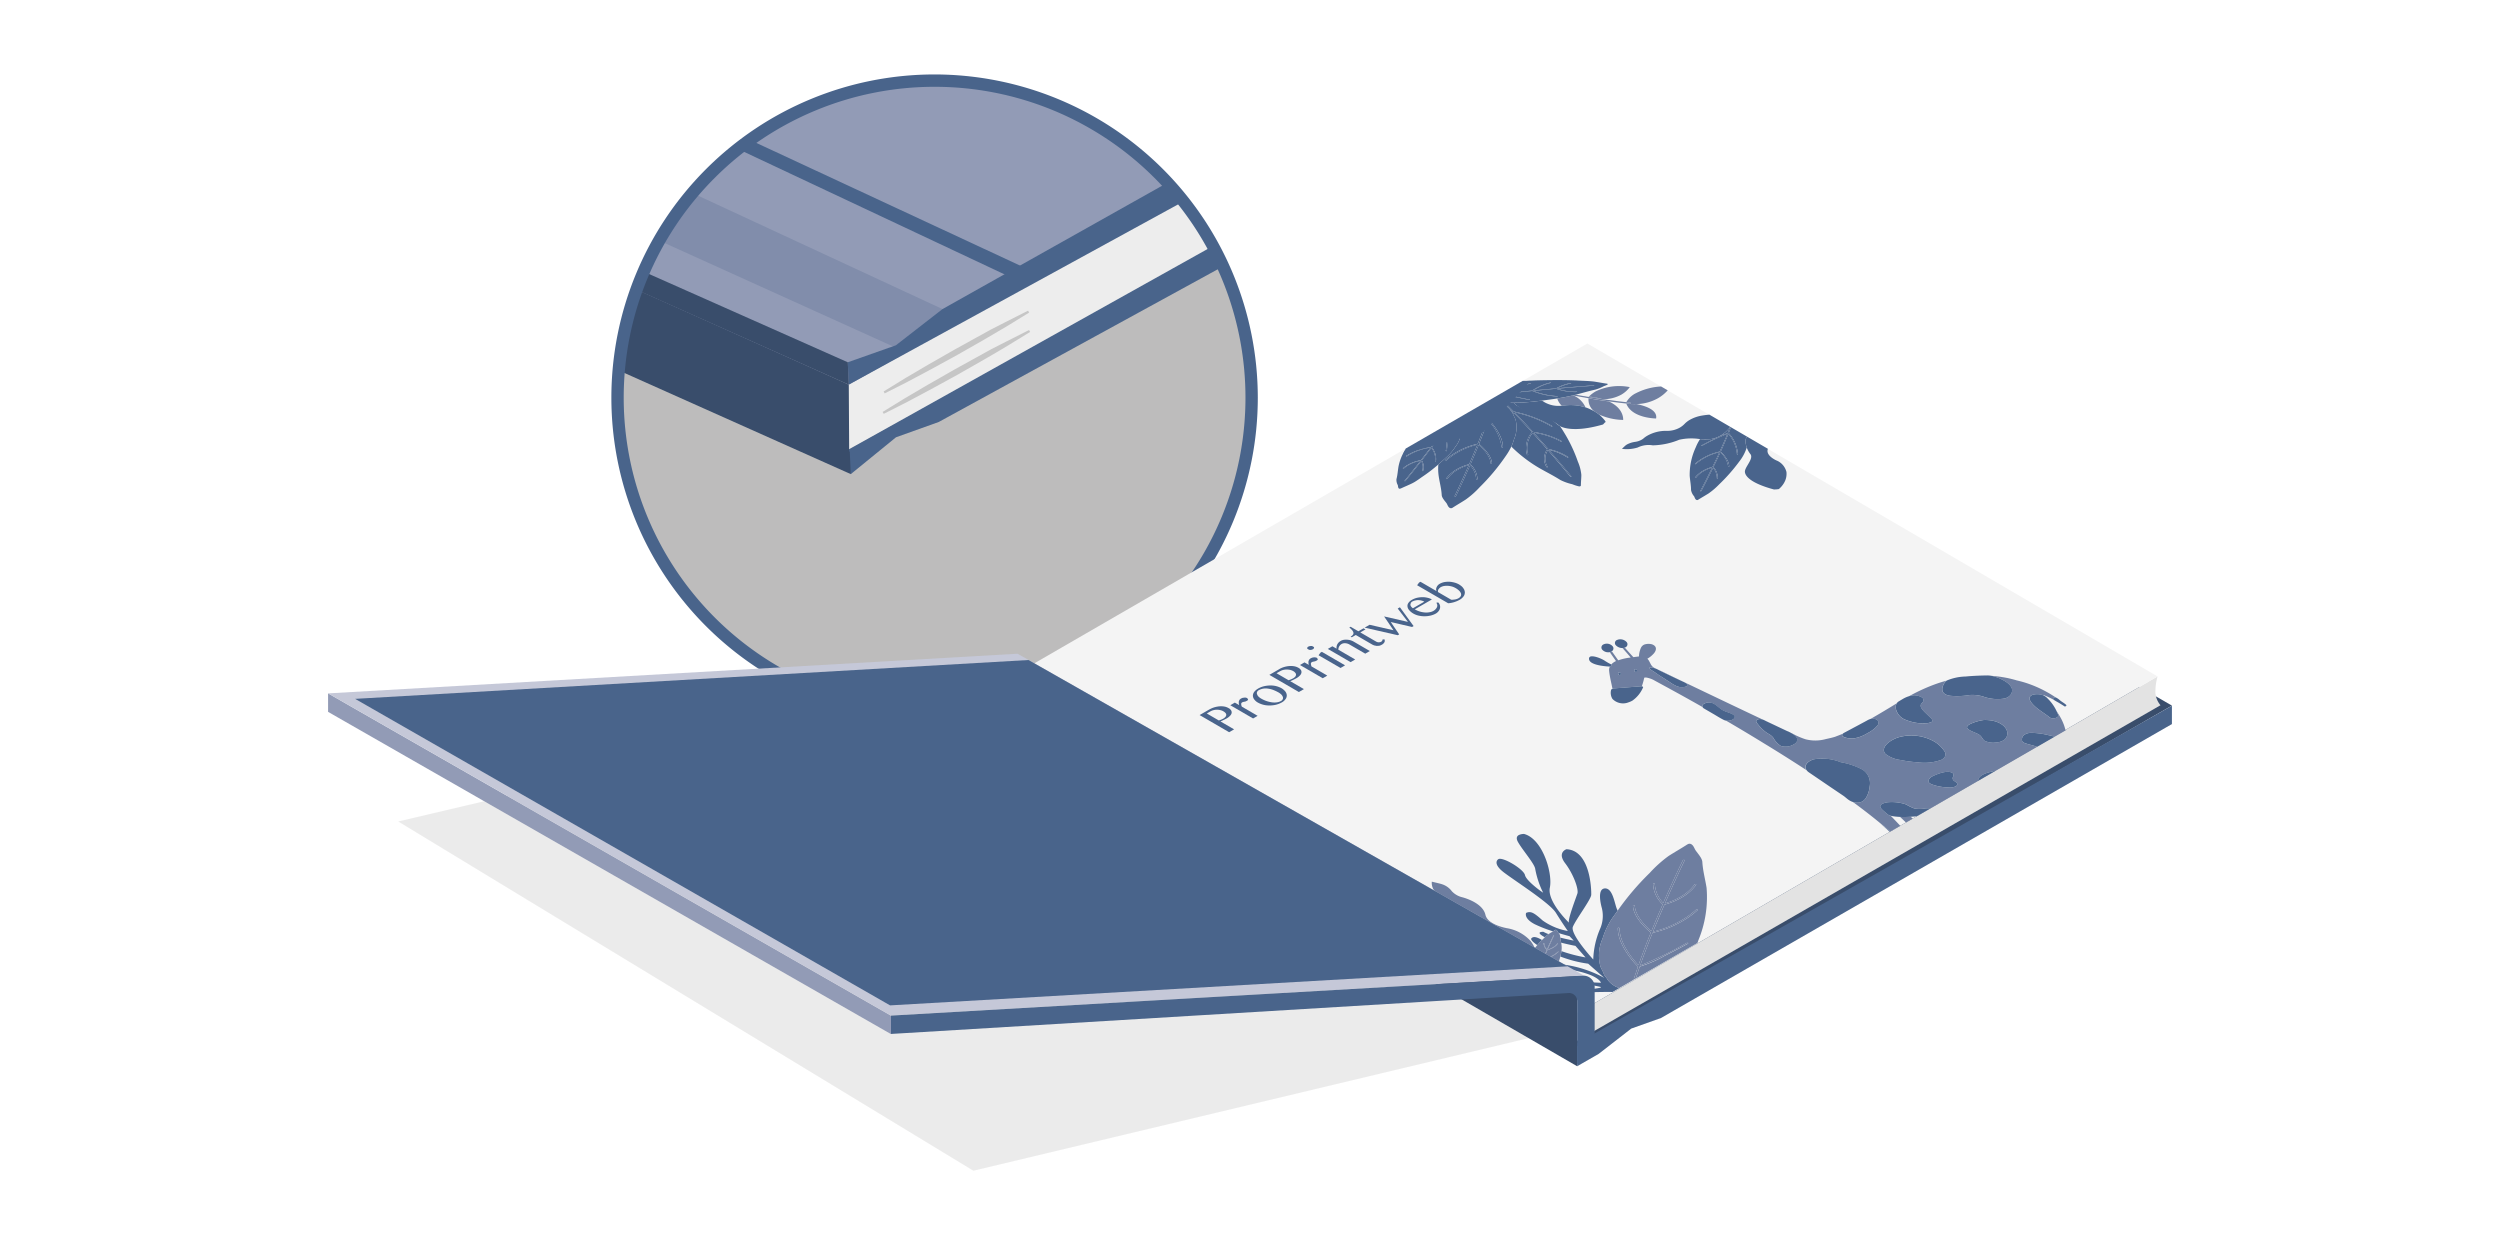 <svg id="cuentos" xmlns="http://www.w3.org/2000/svg" xmlns:xlink="http://www.w3.org/1999/xlink" viewBox="0 0 283.465 141.732"><defs><style>.cls-1{fill:none;}.cls-2{clip-path:url(#clip-path);}.cls-3{fill:#bdbcbc;}.cls-4{fill:#ededed;}.cls-5{fill:#49648b;}.cls-6{fill:#394d6b;}.cls-7{fill:#929bb6;}.cls-8{fill:#818dab;}.cls-9{fill:#c6c6c6;stroke:#c6c6c6;stroke-miterlimit:10;stroke-width:0.25px;}.cls-10{opacity:0.35;filter:url(#AI_DesenfoqueGaussiano_4);}.cls-11{fill:#c7c7c6;}.cls-12{fill:#e3e3e3;}.cls-13{fill:#f4f4f4;}.cls-14{isolation:isolate;}.cls-15{clip-path:url(#clip-path-2);}.cls-16{clip-path:url(#clip-path-3);}.cls-17{fill:#6e7ea0;}.cls-18{fill:#49648c;}.cls-19{fill:#c5c8d8;}</style><clipPath id="clip-path"><circle class="cls-1" cx="105.974" cy="45.089" r="35.478"/></clipPath><filter id="AI_DesenfoqueGaussiano_4" name="AI_DesenfoqueGaussiano_4"><feGaussianBlur stdDeviation="4"/></filter><clipPath id="clip-path-2"><polygon class="cls-1" points="180.37 113.904 115.642 76.289 180.156 39.042 244.883 76.657 180.37 113.904"/></clipPath><clipPath id="clip-path-3"><polyline class="cls-1" points="245.127 76.961 180.37 114.539 115.642 76.289 180.156 39.042 245.127 76.961"/></clipPath></defs><title>Libros_OFF_</title><g class="cls-2"><circle class="cls-3" cx="105.974" cy="45.089" r="35.478"/><polygon class="cls-4" points="149.65 13.23 95.896 43.419 95.941 51.124 149.65 21.73 149.65 13.23"/><polygon class="cls-5" points="149.65 21.124 95.463 51.392 96.467 53.759 101.593 49.583 106.444 47.845 149.65 24.199 149.65 21.124"/><path class="cls-6" d="M96.353,51.224,16.009,15.541l-.347.22L26.96,22.7,96.467,53.759Z"/><path class="cls-7" d="M55.211-10.85C44.2-3.069,33.093,4.559,21.766,11.867L96.239,43.611,123.4,28.359,149.65,13.615V-10.85Z"/><path class="cls-8" d="M36.263,2.285Q32.9,4.563,29.507,6.8l72.325,32.743,5.529-4.269Z"/><path class="cls-9" d="M100.256,44.493l2.5-1.536c1.505-.91,3.541-2.073,5.579-3.231,5.859-3.228,3.087-1.731,5.673-3.065l2.618-1.325-2.5,1.537c-1.506.91-3.541,2.073-5.581,3.229-2.052,1.132-4.11,2.258-5.671,3.065Z"/><path class="cls-9" d="M100.145,46.812l2.533-1.556c1.525-.922,3.588-2.1,5.654-3.275,5.938-3.274,3.127-1.754,5.749-3.107l2.653-1.343L114.2,39.088c-1.526.923-3.589,2.1-5.657,3.273-2.08,1.148-4.166,2.288-5.748,3.107Z"/><polygon class="cls-5" points="149.65 11.017 106.862 35.047 101.579 39.153 96.126 41.077 96.24 43.611 149.65 14.38 149.65 11.017"/><path class="cls-6" d="M96.126,41.077,25.262,9.6c-.54.353-1.083.7-1.624,1.051l3.094,1.9L96.24,43.611Z"/><path class="cls-6" d="M96.24,43.611l-73-32.7q-3.081,2-6.185,3.965l1.091,1.873L96.285,51.317Z"/><path class="cls-5" d="M44.176-3.134l-1.246.861L115.6,31.911l1.778-1Z"/></g><path class="cls-5" d="M105.969,8.441a36.648,36.648,0,1,0,36.648,36.648A36.681,36.681,0,0,0,105.969,8.441Zm0,71.9a35.25,35.25,0,1,1,35.25-35.25A35.247,35.247,0,0,1,105.969,80.34Z"/><g class="cls-10"><polygon class="cls-11" points="246.265 82.098 158.023 73.239 118.48 75.895 45.151 93.143 110.369 132.745 175.26 117.249 246.265 82.098"/></g><polygon class="cls-6" points="114.95 81.552 179.009 118.686 246.265 80.005 181.838 42.883 114.95 81.552"/><path class="cls-12" d="M178.828,114.886s-1.788-2.538-1.725.881,1.725,2.248,1.725,2.248l66.143-38.051a2.447,2.447,0,0,1-.577-1.394,6.442,6.442,0,0,1,.242-1.871Z"/><polygon class="cls-13" points="114.211 76.987 178.269 115.21 244.637 76.698 179.986 38.947 114.211 76.987"/><polygon class="cls-7" points="37.199 78.62 101.02 115.157 101.02 117.249 37.199 80.715 37.199 78.62"/><polygon class="cls-6" points="178.828 120.898 178.828 110.67 166.594 103.623 155.524 107.406 178.828 120.898"/><g class="cls-14"><g class="cls-15"><g class="cls-16"><path class="cls-17" d="M176.569,45.182a1.906,1.906,0,0,0,.514.82c.128-.008.249-.019.362-.032a5.585,5.585,0,0,1,2.327.217,2.594,2.594,0,0,0-1.338-1.33l-.1-.02c-.572.136-1.162.248-1.762.345"/><path class="cls-17" d="M184.4,45.765c.644,1.681,3.378,1.685,3.378,1.685.181-.95-1.156-1.416-2.211-1.634a7.263,7.263,0,0,1-1.167-.051"/><path class="cls-17" d="M185.438,44.609a2.526,2.526,0,0,0-1.035.995c.3.031.468.044.477.045l-.037.148c-.009,0-.182-.015-.5-.048l0,.01.059.007a7.263,7.263,0,0,0,1.167.051,5.211,5.211,0,0,0,2.43-.667,4.355,4.355,0,0,0,1.109-.907l-.727-.423a7.026,7.026,0,0,0-2.939.79"/><path class="cls-17" d="M180.146,44.984l-.02.021.014,0,.006-.024m.773-.6a3.478,3.478,0,0,0-.755.584,8.553,8.553,0,0,1,1.558.3l.033,0a4.256,4.256,0,0,0,2.076-.514,3.164,3.164,0,0,0,.963-.857,6.135,6.135,0,0,0-3.875.487"/><path class="cls-17" d="M180.117,45.158a1.692,1.692,0,0,0,.635,1.471,4.738,4.738,0,0,1,.557.37,6.9,6.9,0,0,0,2.735.616s.139-1.3-1.637-2.1c-.651-.09-1.42-.206-2.289-.353m.034-.2-.006.021-.006.024c.573.1,1.1.18,1.582.252a8.553,8.553,0,0,0-1.558-.3h-.013"/><path class="cls-17" d="M178.33,44.837l.1.02q.895.169,1.684.3c.869.147,1.638.263,2.289.353.865.12,1.523.195,1.935.237.319.033.492.047.5.048l.037-.148c-.008,0-.173-.014-.477-.045-.511-.053-1.419-.156-2.647-.339l-.033,0c-.481-.071-1.01-.155-1.582-.252l-.014,0q-.679-.115-1.439-.256l-.009,0c-.115.03-.231.058-.347.086"/><path class="cls-18" d="M170.635,45.648c.337.328.677.67,1.014,1.02h.044a14.736,14.736,0,0,1,4.314,1.641l-.008.055-.088-.008a14.12,14.12,0,0,0-4.168-1.6c.7.723,1.4,1.476,2.069,2.212a9.792,9.792,0,0,1,3.266,1.049l-.008.055h-.088a9.222,9.222,0,0,0-3.083-1.011c.588.639,1.147,1.269,1.647,1.848a6.354,6.354,0,0,1,2.266.909v.051l-.095,0a6.411,6.411,0,0,0-2.091-.859c1.487,1.7,2.524,2.969,2.546,3l-.029.051-.088-.017c-.022-.03-1.059-1.3-2.546-3.007a1.765,1.765,0,0,0-.025,1.9l-.03.051-.095-.021a1.82,1.82,0,0,1,.07-2.022c-.508-.584-1.067-1.214-1.654-1.861a2.69,2.69,0,0,0-.5,2.479l-.051.047-.08-.03A2.764,2.764,0,0,1,173.7,49c-.66-.732-1.372-1.485-2.069-2.2a.782.782,0,0,0-.079.144c.079.205.186.394.279.6a3.4,3.4,0,0,1-.174,2.3,4.75,4.75,0,0,1-.294.792,15.809,15.809,0,0,0,3.175,2.436c.808.461,1.638.876,2.395,1.358a5.929,5.929,0,0,0,1.341.474,4.752,4.752,0,0,0,.729.237.315.315,0,0,0,.194-.016c.071-.041.055-.132.056-.221.009-.351.048-.7.05-1.049a4.925,4.925,0,0,0-.393-1.51,16.8,16.8,0,0,0-1.624-3.4c-.128-.216-.267-.428-.418-.636-.69-.384-1.3-1.331-2.206-1.449a6.937,6.937,0,0,1-2.755-.922,1.2,1.2,0,0,0-.311-.274c-.322,0-.642,0-.955-.018m-.985-.073a4.065,4.065,0,0,1,.449.141,2.179,2.179,0,0,1,1.142.757,3.118,3.118,0,0,0,.238.336.488.488,0,0,1,.067-.091c-.36-.372-.72-.732-1.075-1.079-.282-.015-.557-.036-.822-.064"/><path class="cls-18" d="M170.472,45.639c.356.347.716.708,1.075,1.079a.488.488,0,0,0-.067.091.562.562,0,0,1,.066.129l0,0a.782.782,0,0,1,.079-.144c.7.719,1.408,1.472,2.069,2.2a2.764,2.764,0,0,0-.548,2.576l.08.03.051-.047a2.69,2.69,0,0,1,.5-2.479c.588.647,1.147,1.277,1.654,1.861a1.82,1.82,0,0,0-.07,2.022l.095.021.03-.051a1.765,1.765,0,0,1,.025-1.9c1.487,1.7,2.524,2.978,2.546,3.007l.088.017.029-.051c-.022-.03-1.059-1.3-2.546-3a6.411,6.411,0,0,1,2.091.859l.095,0V51.82a6.354,6.354,0,0,0-2.266-.909c-.5-.579-1.059-1.21-1.647-1.848a9.222,9.222,0,0,1,3.083,1.011h.088l.008-.055a9.792,9.792,0,0,0-3.266-1.049c-.668-.736-1.364-1.489-2.069-2.212a14.12,14.12,0,0,1,4.168,1.6l.088.008.008-.055a14.736,14.736,0,0,0-4.314-1.641h-.044c-.337-.35-.677-.692-1.014-1.02l-.164-.008"/><path class="cls-18" d="M192.763,49.793a4.914,4.914,0,0,0-.486.927,7.389,7.389,0,0,0-.69,3.232c.041.541.155,1.057.152,1.6a1.465,1.465,0,0,0,.346.719c.065.106.093.283.217.381a.206.206,0,0,0,.266,0c.034-.02.07-.044.107-.068.344-.207.7-.415,1.04-.626a8.06,8.06,0,0,0,1.218-1.041,19.788,19.788,0,0,0,2.278-2.589,5.013,5.013,0,0,0,.8-1.447l.049-.147c-.161-.447-.206-.9-.042-1.088a1.053,1.053,0,0,0,.115-.162l-1.853-1.077q-.135.353-.282.719h.015l.007,0,.015.008a3.949,3.949,0,0,1,1.023,2.394l-.059.025-.051-.03a3.776,3.776,0,0,0-.98-2.318c-.274.664-.57,1.349-.866,2.009.109.106.988.922.962,1.7l-.059.025-.051-.03a2.561,2.561,0,0,0-.9-1.607c-.259.579-.525,1.138-.783,1.658a1.722,1.722,0,0,1,.5,1.282l-.051.03-.051-.03a1.782,1.782,0,0,0-.431-1.2c-.739,1.514-1.336,2.627-1.344,2.648l-.066.021-.036-.038c.015-.025.605-1.134,1.344-2.648a3.955,3.955,0,0,0-.951.391,2.784,2.784,0,0,0-.888.755l-.073.017-.036-.038a3.153,3.153,0,0,1,.928-.783,4.086,4.086,0,0,1,1.058-.423c.259-.52.525-1.087.783-1.667a6.273,6.273,0,0,0-1.758.691,5.585,5.585,0,0,0-.923.654l-.066.013-.022-.047a5.63,5.63,0,0,1,.932-.661,6.408,6.408,0,0,1,1.873-.722c.3-.664.606-1.345.873-2.013a24.637,24.637,0,0,0-2.885,1.362h-.073l.008-.047c.007,0,.7-.368,1.413-.723a7.666,7.666,0,0,1,1.566-.66c.093-.242.184-.48.272-.714a3.46,3.46,0,0,1-1.076.982,3.257,3.257,0,0,1-1.142.4,6.222,6.222,0,0,1-1.184,0"/><path class="cls-18" d="M196.2,48.366l-.035.049c-.088.234-.179.473-.272.714a7.666,7.666,0,0,0-1.566.66c-.718.355-1.406.719-1.413.723l-.008.047h.073a24.637,24.637,0,0,1,2.885-1.362c-.267.668-.57,1.349-.873,2.013a6.408,6.408,0,0,0-1.873.722,5.63,5.63,0,0,0-.932.661l.022.047.066-.013a5.585,5.585,0,0,1,.923-.654,6.273,6.273,0,0,1,1.758-.691c-.259.579-.525,1.146-.783,1.667a4.086,4.086,0,0,0-1.058.423,3.153,3.153,0,0,0-.928.783l.036.038.073-.017a2.784,2.784,0,0,1,.888-.755,3.955,3.955,0,0,1,.951-.391c-.739,1.514-1.329,2.622-1.344,2.648l.036.038.066-.021c.007-.021.605-1.134,1.344-2.648a1.782,1.782,0,0,1,.431,1.2l.051.03.051-.03a1.722,1.722,0,0,0-.5-1.282c.259-.52.525-1.079.783-1.658a2.561,2.561,0,0,1,.9,1.607l.051.03.059-.025c.026-.774-.853-1.59-.962-1.7.3-.66.592-1.345.866-2.009a3.776,3.776,0,0,1,.98,2.318l.051.03.059-.025a3.949,3.949,0,0,0-1.023-2.394l-.015-.008-.007,0H196q.147-.366.282-.719l-.078-.045"/><path class="cls-18" d="M169.011,45.476,164.99,47.8c.24.148.484.343.509.541.007.114.094.216.1.33a1.83,1.83,0,0,0,.024.256c.274-.143.583-.3.9-.459a10.4,10.4,0,0,1,2.079-.905c.238-.685.453-1.358.632-1.992l.088-.034.058.051c-.179.626-.387,1.294-.632,1.975l.007,0,.022,0,.015.008c.015.017,1.634,1.62,1.618,3.138l-.073.042-.073-.042a5.193,5.193,0,0,0-1.553-3.041c-.3.884-.653,1.793-1.008,2.673.16.135,1.439,1.193,1.463,2.216l-.073.042-.073-.042c-.017-.9-1.048-1.84-1.361-2.106-.311.77-.629,1.518-.925,2.2a2.48,2.48,0,0,1,.794,1.683l-.073.042-.08-.038a2.39,2.39,0,0,0-.692-1.573c-.88,2.009-1.6,3.485-1.612,3.519l-.088.025-.058-.051c.022-.03.731-1.51,1.619-3.523a5.294,5.294,0,0,0-1.221.509,3.713,3.713,0,0,0-1.212,1.048l-.088.025-.051-.055a3.953,3.953,0,0,1,1.248-1.077,5.435,5.435,0,0,1,1.368-.551c.3-.694.614-1.442.933-2.216a8.415,8.415,0,0,0-2.288.907,6.655,6.655,0,0,0-1.271.921l-.095.013-.036-.055a7.328,7.328,0,0,1,1.3-.94,8.507,8.507,0,0,1,2.423-.942c.355-.88.7-1.789,1.015-2.677a23.488,23.488,0,0,0-2.934,1.378c0,.023,0,.046.005.069a2.717,2.717,0,0,1-.607,1.54,5.56,5.56,0,0,1-1.051,1.231c-.285.263-.583.533-.893.8a5.661,5.661,0,0,0,.042,1.344c.106.715.3,1.4.339,2.115.013.313.332.651.55.939.094.14.151.376.318.5a.306.306,0,0,0,.374,0c.047-.027.094-.06.145-.091.454-.288.923-.558,1.363-.846a10.367,10.367,0,0,0,1.571-1.4,23.52,23.52,0,0,0,2.9-3.46,7.565,7.565,0,0,0,.674-1.133,4.75,4.75,0,0,0,.294-.792,3.4,3.4,0,0,0,.174-2.3c-.093-.206-.2-.395-.279-.6l0,0a.562.562,0,0,0-.066-.129,3.118,3.118,0,0,1-.238-.336,2.179,2.179,0,0,0-1.142-.757,4.065,4.065,0,0,0-.449-.141l-.068-.007a5.244,5.244,0,0,1-.571-.092"/><path class="cls-18" d="M169.231,45.568c-.179.634-.394,1.307-.632,1.992a10.4,10.4,0,0,0-2.079.905c-.315.157-.624.316-.9.459,0,.035.009.071.013.107a23.488,23.488,0,0,1,2.934-1.378c-.312.888-.66,1.8-1.015,2.677a8.507,8.507,0,0,0-2.423.942,7.328,7.328,0,0,0-1.3.94l.036.055.095-.013a6.655,6.655,0,0,1,1.271-.921,8.415,8.415,0,0,1,2.288-.907c-.318.774-.637,1.523-.933,2.216a5.435,5.435,0,0,0-1.368.551,3.953,3.953,0,0,0-1.248,1.077l.051.055.088-.025a3.713,3.713,0,0,1,1.212-1.048,5.294,5.294,0,0,1,1.221-.509c-.888,2.013-1.6,3.494-1.619,3.523l.058.051.088-.025c.015-.034.731-1.51,1.612-3.519a2.39,2.39,0,0,1,.692,1.573l.08.038.073-.042a2.48,2.48,0,0,0-.794-1.683c.3-.685.614-1.434.925-2.2.313.266,1.344,1.205,1.361,2.106l.073.042.073-.042c-.023-1.024-1.3-2.081-1.463-2.216.355-.88.7-1.789,1.008-2.673a5.193,5.193,0,0,1,1.553,3.041l.073.042.073-.042c.016-1.518-1.6-3.122-1.618-3.138l-.015-.008-.022,0-.007,0c.245-.681.453-1.349.632-1.975l-.058-.051-.088.034"/><path class="cls-18" d="M173.738,106.309a.427.427,0,0,0-.1.083c-.117.131.15.422.673.773.168-.2.345-.393.536-.579-.489-.287-.861-.419-1.106-.278m.881-.6c-.107.062-.091.191.361.463.055.034.117.067.184.1a3.2,3.2,0,0,1,.415-.356,3.835,3.835,0,0,1-.581-.26.922.922,0,0,0-.379.053M172.2,94.69c-.2.117-.325.34-.092.764.513.926,1.928,2.521,1.969,3.1a10.1,10.1,0,0,0,.883,2.644c.007.008.01.012.008.013-.037.022-1.921-1.331-2.056-1.984-.14-.673-2.519-2.1-3.016-1.812a.188.188,0,0,0-.026.018s-.726.461.707,1.531,5.165,3.443,5.845,4.543,1.347,2.056,1.347,2.056a7.057,7.057,0,0,1-2.856-1.193c-.959-.863-1.33-1.1-1.872-.859,0,0-.31.618.993,1.29a15.052,15.052,0,0,0,2.056.8c.054-.034.108-.068.16-.1l.07-.042a.134.134,0,0,1,.171,0c.08.055.1.161.152.224.027.037.058.077.089.118.7.213,1.231.351,1.231.351l.479.5s-.724-.137-1.536-.343c.024.194.066.384.1.576.86.22,1.626.363,1.626.363l1.146,1.311a17.487,17.487,0,0,1-2.733-.714,4.549,4.549,0,0,1-.125.609,13.993,13.993,0,0,0,3.16.816l1.817,1.607a13.33,13.33,0,0,0-4.592-1.506,3.527,3.527,0,0,1-.649-.108,2.971,2.971,0,0,1-.239.44q.4.074.82.129c4.021.52,4.292,1.6,4.292,1.6s-4.348-.117-5.82-.937c-.058.049-.117.1-.178.142a2.052,2.052,0,0,1-.193.127,1.932,1.932,0,0,1-.194.1l.449.261a4.1,4.1,0,0,0,.833.144,28.484,28.484,0,0,1,5.035.626c.064.033.063.065.01.1a14.814,14.814,0,0,1-4.032.206l.7.4c1.513-.079,3.363-.146,4.7-.123l.778-.449a2.63,2.63,0,0,1-1.333-.942c-.1-.228-.341-.41-.42-.634-.1-.3-.26-.558-.39-.846a4.7,4.7,0,0,1,.237-3.181,8.558,8.558,0,0,1,1.344-2.656q.18-.254.367-.512c-.018-.042-.037-.083-.057-.122-.289-.567-.468-2.487-1.425-2.4a.5.5,0,0,0-.206.063c-.642.371-.106,2.166-.106,2.166a3.683,3.683,0,0,1-.233,2.428,9.547,9.547,0,0,0-.742,3.4s-2.656-2.876-2.308-3.718,2.062-3.1,2.08-3.621-.074-5.033-2.812-5.165a.818.818,0,0,0-.138.065c-.258.149-.727.578-.01,1.521.942,1.235,1.553,2.94,1.39,3.439s-1.164,3.092-.946,3.312l.013.014c-.007,0-2.527-2.407-2.189-3.994.338-1.654-.823-5.528-2.923-6.087a1.332,1.332,0,0,0-.607.129"/><path class="cls-17" d="M215.44,92.627c.2.181.431.4.673.64l.764-.441-.222-.216-.085.006a10.524,10.524,0,0,1-1.13.012M233.562,79.4l.053.044c.071.054.15.109.23.163q-.139-.1-.283-.207m-11.818,9.767a1.713,1.713,0,0,1-.854.12,6.026,6.026,0,0,1-1.795-.33c-.255-.1-.466-.237-.443-.427a.793.793,0,0,1,.432-.489,1.594,1.594,0,0,1,.162-.082l.015-.008.007,0c.461-.207,1.471-.613,2.039-.343.277.127.2.3.136.478a.344.344,0,0,0,.049.393c.094.106.269.173.364.279.123.131.086.271-.075.389l-.038.024m5.364-5.2a1.8,1.8,0,0,1-.8.215,2.19,2.19,0,0,1-1.291-.2c-.247-.195-.3-.444-.544-.639-.443-.351-2.048-.647-1.184-1.2l.045-.027a5.391,5.391,0,0,1,1.6-.485l.051,0h.058c1.358-.017,2.385.571,2.548,1.345a.912.912,0,0,1-.484.991m-6.948,2.165a5.513,5.513,0,0,1-2.708.3,14.914,14.914,0,0,1-1.963-.266,3.482,3.482,0,0,1-1.69-.677c-.5-.53.021-1.161.741-1.577a3.787,3.787,0,0,1,.686-.309,5.244,5.244,0,0,1,3.89.36,3.494,3.494,0,0,1,1.359,1.214.588.588,0,0,1-.092.787,1.15,1.15,0,0,1-.223.165m-16.749-1.744q-.047.027-.1.052a1.755,1.755,0,0,1-1.4.131,2.4,2.4,0,0,1-.835-.9,1.537,1.537,0,0,0-.509-.44,3.231,3.231,0,0,1-.393-.254,4.653,4.653,0,0,1-.842-.846c-.114-.141-.338-.387-.108-.52l.016-.008c.388-.2.766.047,1.05.186l2.331,1.1a4.347,4.347,0,0,1,.852.461c.4.33.432.751-.067,1.039m-12.235-6.549a1.511,1.511,0,0,1-1.029-.032,4.239,4.239,0,0,1-.793-.453c-.306-.195-.618-.393-.917-.592s-.6-.393-.888-.6c-.16-.11-.466-.262-.531-.4-.015-.033-.007-.054.017-.067a.841.841,0,0,1,.385.012,2.484,2.484,0,0,1,.7.288c.794.393,1.609.774,2.418,1.159.3.148,1.057.393.668.668l-.029.019m-5.591-1.673-.051.021a.209.209,0,0,1-.218-.135l-.007-.106.1-.068.139.038.08.1-.045.152m-1.828.355-.058.017a.2.2,0,0,1-.211-.131l-.007-.106.1-.068.139.038.072.093-.037.156m-1.223-2.581c.238.337.472.672.706,1.007q-.065.033-.125.068a1.644,1.644,0,0,0-.415.323l.07.032-.118.211-.107,0a.925.925,0,0,0-.078.524c.069.668.248,1.328.376,1.99l.051-.027.08-.013,3.09-.241a.455.455,0,0,1,.1.006,6.421,6.421,0,0,0,.252-.86l.03-.11.007-.021.007,0a.843.843,0,0,1,.4.03,2.675,2.675,0,0,1,.758.3c.32.178.633.343.946.516,1.507.818,2.986,1.635,4.458,2.473-.048-.126.025-.257.2-.36l.051-.027a1.159,1.159,0,0,1,1.08.051c.335.211.589.47.924.681.357.224.9.313,1.238.541.275.189.183.409-.061.55a1.188,1.188,0,0,1-.716.132q2.095,1.222,4.133,2.474,2.523,1.533,4.942,3.113c-.233-.355-.055-.756.414-1.028a2.089,2.089,0,0,1,.409-.177,5.567,5.567,0,0,1,3.065.321,8.219,8.219,0,0,1,2.471.842A1.825,1.825,0,0,1,212,89.152a3.111,3.111,0,0,1-.4,1.277,1.228,1.228,0,0,1-.426.436,1.112,1.112,0,0,1-.139.068,1.414,1.414,0,0,1-.942,0c1.069.785,2.106,1.584,3.1,2.405.269.216.545.436.807.656l.343.3,1.126-.65q-.514-.56-1.09-1.15a.9.9,0,0,1-.348-.161c-.2-.165-.407-.338-.589-.512-.145-.152-.334-.355-.187-.533a.573.573,0,0,1,.163-.134,1.921,1.921,0,0,1,.795-.2,4.924,4.924,0,0,1,1.934.266,5.41,5.41,0,0,0,.918.448,3.15,3.15,0,0,0,.956.038,3.6,3.6,0,0,1,.9-.053l5.389-3.112c-.017-.272.173-.5.487-.683a2.921,2.921,0,0,1,.634-.259,8.649,8.649,0,0,1,.871-.208L231,84.672c-.306-.1-.632-.18-.941-.266-.284-.08-.707-.182-.779-.385a.656.656,0,0,1,.356-.762,1.352,1.352,0,0,1,.621-.164,8.609,8.609,0,0,1,1.992.258c.248.054.493.114.734.175l1.3-.752h-.09a5.513,5.513,0,0,0-.511-1.332,9.208,9.208,0,0,0-.5-.814c.023.051.045.1.066.154.072.178.246.389,0,.537l-.02.012a.8.8,0,0,1-.813.022l-.036-.03c-.538-.431-1.208-.812-1.694-1.273-.309-.292-.878-.9-.344-1.211a.848.848,0,0,1,.1-.05,1.929,1.929,0,0,1,1.073,0,1.171,1.171,0,0,1,.231.088l-.085-.088a9.135,9.135,0,0,1,1.166.538c-.1-.082-.043-.157.081-.229l.029-.017.015-.008a.255.255,0,0,1,.155.018,13.448,13.448,0,0,0-3.512-1.7c-.3-.089-.605-.173-.919-.245a12.6,12.6,0,0,0-1.641-.376c-.408-.067-.818-.113-1.228-.14a4.592,4.592,0,0,1,1.394.533c.546.3.974.719.943,1.167a.95.95,0,0,1-.52.731,1.53,1.53,0,0,1-.3.132,4.746,4.746,0,0,1-2.445-.207,4.142,4.142,0,0,0-1.54-.182,8.314,8.314,0,0,1-2.2.089c-1.211-.169-.995-.994-.627-1.518l.154-.165.059-.039q-.543.146-1.061.323a20.538,20.538,0,0,0-3.2,1.444,1.716,1.716,0,0,1,1.457.146.348.348,0,0,1,.136.453c-.059.127-.228.224-.265.355-.089.245.121.5.3.711.218.237.487.461.719.7.123.123.385.343.267.495a.3.3,0,0,1-.084.068,1.993,1.993,0,0,1-.794.161,5.438,5.438,0,0,1-2.13-.406,1.749,1.749,0,0,1-1.06-1.083.953.953,0,0,1,.04-.783l-.065.039c-.838.515-1.687,1.027-2.554,1.527l-.343.2a.89.89,0,0,1,.251-.028c.694.021.757.482.543.766a3.7,3.7,0,0,1-1.092.851l-.147.084a4.081,4.081,0,0,1-1.427.529c-.512.068-1.65-.127-1.275-.52l.015-.015-.089.04c-.263.11-.542.211-.761.3-.344.114-.724.19-1.1.275a4.445,4.445,0,0,1-2.271.021,8.572,8.572,0,0,1-1.457-.626c-.743-.347-1.493-.7-2.221-1.053-3.1-1.455-6.183-2.931-9.256-4.4-1.114-.529-2.207-1.053-3.306-1.59-.313-.14-.641-.288-.932-.44-.444-.241-.449-.719-.776-1.028a2.8,2.8,0,0,0,.712-.571c.294-.321.465-.833-.2-1.066a1.56,1.56,0,0,0-.752,0,.7.7,0,0,0-.189.074.807.807,0,0,0-.281.29,2.576,2.576,0,0,0-.239,1.015l-.373.047-.263.034c-.329-.355-.646-.712-.962-1.071h0a.783.783,0,0,1-.258.054c.307.348.619.7.916,1.058l-.3.038a6.911,6.911,0,0,0-1.112.279l-.72-1.015a.665.665,0,0,1-.064.042l-.014.008a.664.664,0,0,1-.157.059"/><path class="cls-18" d="M180.284,74.471c-.094.054-.135.156-.1.32.149.648,1.9.77,2.357.791l.107,0,.118-.211-.07-.032a6.567,6.567,0,0,1-.745-.425c-.379-.253-1.343-.637-1.671-.447"/><path class="cls-18" d="M181.812,73.069a.378.378,0,0,0-.121.618.93.93,0,0,0,.842.258.664.664,0,0,0,.157-.059l.014-.008a.665.665,0,0,0,.064-.042.374.374,0,0,0,.064-.58.884.884,0,0,0-1.007-.195l-.014.008"/><path class="cls-18" d="M183.32,72.573a.372.372,0,0,0-.092.607,1.043,1.043,0,0,0,.756.3.783.783,0,0,0,.258-.054h0a.7.7,0,0,0,.081-.04.375.375,0,0,0,.1-.6l-.015-.008v-.008a.971.971,0,0,0-1.014-.224.692.692,0,0,0-.072.036"/><path class="cls-18" d="M213.185,93.339c.345.311.713.646,1.091.989l.059-.034-.343-.3c-.262-.22-.538-.44-.807-.656"/><path class="cls-18" d="M232.96,79.072l-.015.008-.029.017c-.124.071-.177.147-.081.229l.021.016c.2.14.451.262.662.393.153.089.3.182.451.279l.182.114.176-.161a3.4,3.4,0,0,0-.483-.362c-.08-.054-.159-.108-.23-.163l-.053-.044a1.814,1.814,0,0,0-.447-.31.255.255,0,0,0-.155-.018"/><path class="cls-18" d="M182.689,78.18a1.315,1.315,0,0,0,.14,1.066,1.672,1.672,0,0,0,1.831.385,2.257,2.257,0,0,0,.437-.192,3.517,3.517,0,0,0,1.2-1.487c.033-.064-.032-.113-.129-.13a.455.455,0,0,0-.1-.006l-3.09.241-.08.013-.051.027-.154.083"/><path class="cls-18" d="M183.583,76.238l-.1.068.007.106a.2.2,0,0,0,.211.131l.058-.017.037-.156-.072-.093-.139-.038"/><path class="cls-18" d="M185.411,75.883l-.1.068.007.106a.209.209,0,0,0,.218.135l.051-.021.045-.152-.08-.1-.139-.038"/><path class="cls-18" d="M187.034,75.7c-.023.013-.031.035-.017.067.065.14.371.292.531.4.284.207.582.406.888.6s.611.4.917.592a4.239,4.239,0,0,0,.793.453,1.511,1.511,0,0,0,1.029.032l.029-.019c.389-.275-.369-.52-.668-.668-.808-.385-1.624-.766-2.418-1.159a2.484,2.484,0,0,0-.7-.288.841.841,0,0,0-.385-.012"/><path class="cls-18" d="M193.232,79.789c-.18.1-.253.235-.2.36a.394.394,0,0,0,.165.179l1.1.639c.371.216.742.457,1.15.66a.982.982,0,0,0,.307.09,1.188,1.188,0,0,0,.716-.132c.243-.14.336-.361.061-.55-.335-.228-.882-.317-1.238-.541-.335-.211-.589-.47-.924-.681a1.159,1.159,0,0,0-1.08-.051l-.051.027"/><path class="cls-18" d="M199.23,81.614c-.231.133-.006.379.108.52a4.653,4.653,0,0,0,.842.846,3.231,3.231,0,0,0,.393.254,1.537,1.537,0,0,1,.509.44,2.4,2.4,0,0,0,.835.9,1.755,1.755,0,0,0,1.4-.131q.053-.025.1-.052c.5-.288.471-.709.067-1.039a4.347,4.347,0,0,0-.852-.461l-2.331-1.1c-.284-.14-.662-.385-1.05-.186l-.016.008"/><path class="cls-18" d="M205.237,86.275c-.47.271-.647.672-.414,1.028a.987.987,0,0,0,.253.254l2.561,1.743,1.36.918c.255.173.436.372.7.533a1.767,1.767,0,0,0,.393.183,1.414,1.414,0,0,0,.942,0,1.112,1.112,0,0,0,.139-.068,1.228,1.228,0,0,0,.426-.436,3.111,3.111,0,0,0,.4-1.277,1.825,1.825,0,0,0-.815-1.891,8.219,8.219,0,0,0-2.471-.842,5.567,5.567,0,0,0-3.065-.321,2.089,2.089,0,0,0-.409.177"/><path class="cls-18" d="M214.54,83.92c-.721.416-1.237,1.048-.741,1.577a3.482,3.482,0,0,0,1.69.677,14.914,14.914,0,0,0,1.963.266,5.513,5.513,0,0,0,2.708-.3,1.15,1.15,0,0,0,.223-.165.588.588,0,0,0,.092-.787,3.494,3.494,0,0,0-1.359-1.214,5.244,5.244,0,0,0-3.89-.36,3.787,3.787,0,0,0-.686.309"/><path class="cls-18" d="M220.774,77.147l-.041.025-.059.039-.154.165c-.368.525-.584,1.349.627,1.518a8.314,8.314,0,0,0,2.2-.089,4.142,4.142,0,0,1,1.54.182,4.746,4.746,0,0,0,2.445.207,1.53,1.53,0,0,0,.3-.132.95.95,0,0,0,.52-.731c.032-.448-.4-.867-.943-1.167a4.592,4.592,0,0,0-1.394-.533,2.749,2.749,0,0,0-.538-.046c-.8.013-1.614.047-2.418.123a5.844,5.844,0,0,0-2.086.439"/><path class="cls-18" d="M213.411,91.154a.573.573,0,0,0-.163.134c-.147.178.042.381.187.533.182.173.392.347.589.512a.9.9,0,0,0,.348.161,4.317,4.317,0,0,0,.68.105q.2.019.389.028a10.524,10.524,0,0,0,1.13-.012l.085-.006.68-.048,1.573-.908a3.6,3.6,0,0,0-.9.053,3.15,3.15,0,0,1-.956-.038,5.41,5.41,0,0,1-.918-.448,4.924,4.924,0,0,0-1.934-.266,1.921,1.921,0,0,0-.795.2"/><path class="cls-18" d="M219.085,88.041a.793.793,0,0,0-.432.489c-.023.19.188.33.443.427a6.026,6.026,0,0,0,1.795.33,1.713,1.713,0,0,0,.854-.12l.038-.024c.161-.118.2-.258.075-.389-.094-.106-.269-.173-.364-.279a.344.344,0,0,1-.049-.393c.067-.173.141-.351-.136-.478-.568-.271-1.578.135-2.039.343l-.007,0-.015.008a1.594,1.594,0,0,0-.162.082"/><path class="cls-18" d="M209.073,83.1l-.059.034-.051.049-.015.015c-.375.393.763.588,1.275.52a4.081,4.081,0,0,0,1.427-.529l.147-.084a3.7,3.7,0,0,0,1.092-.851c.213-.283.15-.744-.543-.766a.89.89,0,0,0-.251.028,1.879,1.879,0,0,0-.422.192c-.293.161-.593.317-.886.478l-1.714.914"/><path class="cls-18" d="M215.734,79.263c-.148.086-.291.175-.434.258l-.022.013a.739.739,0,0,0-.221.219.953.953,0,0,0-.04.783,1.749,1.749,0,0,0,1.06,1.083,5.438,5.438,0,0,0,2.13.406,1.993,1.993,0,0,0,.794-.161.3.3,0,0,0,.084-.068c.118-.152-.144-.372-.267-.495-.232-.237-.5-.461-.719-.7-.181-.207-.392-.465-.3-.711.037-.131.206-.228.265-.355a.348.348,0,0,0-.136-.453,1.716,1.716,0,0,0-1.457-.146l-.053.015a3.221,3.221,0,0,0-.679.309"/><path class="cls-18" d="M223.334,82.125l-.045.027c-.865.55.74.846,1.184,1.2.247.195.3.444.544.639a2.19,2.19,0,0,0,1.291.2,1.8,1.8,0,0,0,.8-.215.912.912,0,0,0,.484-.991c-.164-.774-1.19-1.362-2.548-1.345h-.058l-.051,0a5.391,5.391,0,0,0-1.6.485"/><path class="cls-18" d="M230.347,78.843c-.534.309.034.919.344,1.211.487.461,1.156.842,1.694,1.273l.036.03a.8.8,0,0,0,.813-.022l.02-.012c.242-.148.068-.36,0-.537-.021-.052-.043-.1-.066-.154a4.793,4.793,0,0,0-.984-1.4,1.611,1.611,0,0,0-.446-.356,1.171,1.171,0,0,0-.231-.088,1.929,1.929,0,0,0-1.073,0,.848.848,0,0,0-.1.05"/><path class="cls-18" d="M224.785,87.859c-.313.181-.5.411-.487.683l1.992-1.15a8.649,8.649,0,0,0-.871.208,2.921,2.921,0,0,0-.634.259"/><path class="cls-18" d="M229.636,83.259a.656.656,0,0,0-.356.762c.072.2.495.3.779.385.31.086.635.166.941.266l1.981-1.144c-.241-.061-.485-.121-.734-.175a8.609,8.609,0,0,0-1.992-.258,1.352,1.352,0,0,0-.621.164"/><path class="cls-18" d="M138.746,81.459l-.044.024a1.741,1.741,0,0,1-.249.118c-.088.034-.168.063-.256.089l-1.361-.791.4-.233a1.3,1.3,0,0,1,.344-.14,1.53,1.53,0,0,1,.387-.055,1.707,1.707,0,0,1,.4.047,1.217,1.217,0,0,1,.364.144.89.89,0,0,1,.225.182.342.342,0,0,1,.086.2.392.392,0,0,1-.082.224.791.791,0,0,1-.22.188m-1.591-1.032-.06.036-1.07.618,3.348,1.946.564-.326-1.55-.9.146-.059.176-.085.205-.1.19-.1a1.582,1.582,0,0,0,.345-.266.71.71,0,0,0,.2-.3.451.451,0,0,0-.035-.309.7.7,0,0,0-.305-.288,1.417,1.417,0,0,0-.5-.182,2.324,2.324,0,0,0-.569-.017,2.932,2.932,0,0,0-.592.123,2.655,2.655,0,0,0-.489.213"/><path class="cls-18" d="M140.7,79.207l-.161.144-.074.178-.008.207.043.211-.488-.283-.513.3,2.584,1.5.513-.3-1.79-1.041-.058-.152-.014-.135.015-.11.073-.076.124-.055.132-.025.139-.03.154-.072.029-.015a.215.215,0,0,0,.118-.145l-.109-.157-.146-.051-.183,0-.2.03-.183.08"/><path class="cls-18" d="M145.25,79.482a1.279,1.279,0,0,1-.49.156,1.973,1.973,0,0,1-.57-.008,3.253,3.253,0,0,1-.605-.148,3.4,3.4,0,0,1-.59-.275,1.393,1.393,0,0,1-.32-.245.645.645,0,0,1-.145-.262.279.279,0,0,1,.009-.241.352.352,0,0,1,.169-.19l.038-.023a1.672,1.672,0,0,1,1.066-.159,2.578,2.578,0,0,1,.591.157,4.861,4.861,0,0,1,.575.275,1.739,1.739,0,0,1,.32.245.756.756,0,0,1,.159.262.367.367,0,0,1-.009.25.47.47,0,0,1-.2.207m-2.606-1.4a1.4,1.4,0,0,0-.44.381.71.71,0,0,0-.141.419.722.722,0,0,0,.151.419,1.242,1.242,0,0,0,.436.372,2.622,2.622,0,0,0,1.32.317,3.338,3.338,0,0,0,.716-.085,2.7,2.7,0,0,0,.651-.258,1.214,1.214,0,0,0,.433-.385.7.7,0,0,0,.134-.431.767.767,0,0,0-.166-.427,1.565,1.565,0,0,0-.451-.381,2.541,2.541,0,0,0-1.284-.3,3.224,3.224,0,0,0-.716.093,2.6,2.6,0,0,0-.644.262"/><path class="cls-18" d="M146.644,76.9l-.044.024a1.914,1.914,0,0,1-.249.118,2.382,2.382,0,0,1-.249.085l-1.361-.791.4-.228a1.4,1.4,0,0,1,.351-.144,1.954,1.954,0,0,1,.38-.051,2.106,2.106,0,0,1,.409.042,1.441,1.441,0,0,1,.364.144.693.693,0,0,1,.218.186.294.294,0,0,1,.087.2.37.37,0,0,1-.074.22.83.83,0,0,1-.227.192m-1.589-1.033-.063.038-1.07.618,3.348,1.946.571-.33-1.55-.9.139-.055.183-.089.2-.1.2-.106a1.63,1.63,0,0,0,.345-.266.678.678,0,0,0,.192-.3.461.461,0,0,0-.027-.313.774.774,0,0,0-.305-.288,1.455,1.455,0,0,0-.51-.178,2.123,2.123,0,0,0-.569-.017,2.858,2.858,0,0,0-.585.118,2.664,2.664,0,0,0-.494.216"/><path class="cls-18" d="M148.607,74.643l-.161.144-.081.182-.008.207.043.211-.488-.283-.513.3,2.584,1.5.513-.3-1.79-1.041-.05-.156-.021-.131.015-.11.073-.076.124-.055.132-.025.139-.03.154-.072.031-.016a.233.233,0,0,0,.123-.149l-.109-.157-.153-.047-.175-.008-.2.034-.176.076"/><path class="cls-18" d="M149.874,73.912l-.147.085-.221.3L152,75.739l.513-.3-2.635-1.531m-1.53-.592a.237.237,0,0,0-.132.169l.021.08.2.114.146.017.146-.025.139-.055.088-.076.044-.085-.021-.089-.2-.114-.146-.008-.153.021-.132.051"/><path class="cls-18" d="M152.028,72.668a.96.96,0,0,0-.389.376.836.836,0,0,0-.09.508l-.473-.275-.52.3,2.584,1.5.52-.3-1.914-1.112.023-.19.074-.178.11-.157.147-.11.021-.013a.764.764,0,0,1,.41-.084,1.054,1.054,0,0,1,.5.156l1.769,1.028.52-.3-1.856-1.079a1.856,1.856,0,0,0-.357-.148,1.943,1.943,0,0,0-.394-.059,1.6,1.6,0,0,0-.373.021,1.111,1.111,0,0,0-.315.114"/><path class="cls-18" d="M153.14,71.065l-.147.085a2.518,2.518,0,0,1,.283.266.765.765,0,0,1,.167.258.3.3,0,0,1-.016.262.706.706,0,0,1-.247.228l-.039.021.131.076.454-.262,1.82,1.057a1.5,1.5,0,0,0,.277.127l.284.055.278-.017a1.07,1.07,0,0,0,.271-.106.752.752,0,0,0,.323-.3.39.39,0,0,0-.005-.326l-.219.025-.023.131-.11.114-.132.051-.153.021-.146-.017-.131-.051-1.82-1.057.586-.338-.218-.127-.586.338-.881-.512"/><polyline class="cls-18" points="158.731 68.857 158.482 69.001 159.642 70.515 156.936 69.893 158.001 71.463 155.295 70.841 154.731 71.166 158.487 72.025 158.648 71.932 157.692 70.528 160.106 71.09 160.282 70.989 158.731 68.857"/><path class="cls-18" d="M160.205,68.967a.819.819,0,0,1-.211-.2.467.467,0,0,1-.079-.207l.052-.19a.442.442,0,0,1,.169-.165,1.212,1.212,0,0,1,.322-.118,1.235,1.235,0,0,1,.358-.038,1.3,1.3,0,0,1,.358.047.971.971,0,0,1,.321.127l-1.289.744m-.137-.942a1.136,1.136,0,0,0-.378.345.557.557,0,0,0-.1.406.73.73,0,0,0,.2.415,1.735,1.735,0,0,0,.48.389,2.16,2.16,0,0,0,.59.224,2.867,2.867,0,0,0,.664.072,3.145,3.145,0,0,0,.672-.076,2.288,2.288,0,0,0,.6-.228,1,1,0,0,0,.316-.275.813.813,0,0,0,.163-.33.7.7,0,0,0-.013-.347.749.749,0,0,0-.2-.317l-.212.047a.393.393,0,0,1,.108.207.451.451,0,0,1-.009.241.659.659,0,0,1-.147.245.967.967,0,0,1-.264.22,1.283,1.283,0,0,1-.461.157,1.935,1.935,0,0,1-.541.025,2.77,2.77,0,0,1-.576-.114,2.906,2.906,0,0,1-.546-.241l1.941-1.121a1.755,1.755,0,0,0-.5-.19,2.369,2.369,0,0,0-.584-.068,3.086,3.086,0,0,0-.606.072,2.163,2.163,0,0,0-.556.22l-.041.023"/><path class="cls-18" d="M165.4,67.821a1.335,1.335,0,0,1-.439.152l-.219.025-.2,0-1.5-.871-.007-.14.052-.148.118-.144.147-.118a1.309,1.309,0,0,1,.373-.131,2.151,2.151,0,0,1,.438-.025,2.559,2.559,0,0,1,.452.076,2.02,2.02,0,0,1,.423.178,2.168,2.168,0,0,1,.407.3.948.948,0,0,1,.21.309.435.435,0,0,1-.016.288.553.553,0,0,1-.242.241m-4.342-1.844-.154.089-.221.3L164.2,68.4a2.821,2.821,0,0,0,.687-.127,3.245,3.245,0,0,0,.63-.271,1.442,1.442,0,0,0,.323-.254,1.021,1.021,0,0,0,.2-.292.9.9,0,0,0,.053-.309.973.973,0,0,0-.086-.313,1.577,1.577,0,0,0-.217-.3,2.209,2.209,0,0,0-.364-.271,2.182,2.182,0,0,0-.525-.211,3.01,3.01,0,0,0-.584-.093,2.909,2.909,0,0,0-.577.047,1.775,1.775,0,0,0-.5.19.8.8,0,0,0-.213.173.717.717,0,0,0-.133.211.618.618,0,0,0-.06.228.579.579,0,0,0,.05.216l-1.812-1.053"/><path class="cls-18" d="M163.827,48.469l-1.142.659a4.232,4.232,0,0,1,.854-.232q.149-.215.288-.428m1.163-.671-1,.576c-.114.176-.233.354-.357.535l.022,0v.008a3.094,3.094,0,0,1,.375,2.221l-.059.025-.044-.034a2.912,2.912,0,0,0-.346-2.153c-.4.575-.817,1.163-1.237,1.734a2.1,2.1,0,0,1,.473,1.59l-.059.025-.036-.03a2,2,0,0,0-.43-1.514c-.375.5-.743.986-1.081,1.425a1.393,1.393,0,0,1,.147,1.189l-.059.025-.036-.03a1.408,1.408,0,0,0-.111-1.108c-1.008,1.3-1.8,2.246-1.809,2.267l-.066.013-.022-.038c.015-.017.8-.969,1.816-2.271a4.091,4.091,0,0,0-1.361.485,3.147,3.147,0,0,0-.565.407l-.058.008-.022-.038a3.131,3.131,0,0,1,.578-.416,4.262,4.262,0,0,1,1.472-.514c.346-.444.721-.931,1.1-1.434a6.861,6.861,0,0,0-2.458.844c-.162.094-.253.156-.257.159l-.066,0-.014-.042s.091-.062.248-.153a7.045,7.045,0,0,1,2.584-.875c.427-.567.854-1.159,1.244-1.738a8.9,8.9,0,0,0-1.077.327l-3.14,1.813a5.4,5.4,0,0,0-.706,1.8c-.083.486-.108.964-.234,1.442a1.17,1.17,0,0,0,.15.673c.036.106.02.266.1.364s.219.034.358-.03c.359-.165.725-.317,1.069-.482.119-.055.231-.115.338-.176.359-.207.661-.444.988-.665a17.477,17.477,0,0,0,1.748-1.348c.31-.268.608-.538.893-.8a5.56,5.56,0,0,0,1.051-1.231,2.717,2.717,0,0,0,.607-1.54c0-.023,0-.046-.005-.069s-.008-.071-.013-.107a1.83,1.83,0,0,1-.024-.256c-.007-.114-.094-.216-.1-.33-.025-.2-.27-.393-.509-.541"/><path class="cls-18" d="M163.991,48.374l-.164.095q-.14.212-.288.428a4.232,4.232,0,0,0-.854.232l-.267.154a8.9,8.9,0,0,1,1.077-.327c-.39.579-.817,1.172-1.244,1.738a7.045,7.045,0,0,0-2.584.875c-.157.091-.244.151-.248.153l.014.042.066,0s.094-.065.257-.159a6.861,6.861,0,0,1,2.458-.844c-.375.5-.75.99-1.1,1.434a4.262,4.262,0,0,0-1.472.514,3.131,3.131,0,0,0-.578.416l.022.038.058-.008a3.147,3.147,0,0,1,.565-.407,4.091,4.091,0,0,1,1.361-.485c-1.015,1.3-1.8,2.254-1.816,2.271l.022.038.066-.013c.007-.021.8-.969,1.809-2.267a1.408,1.408,0,0,1,.111,1.108l.036.03.059-.025a1.393,1.393,0,0,0-.147-1.189c.338-.44.706-.922,1.081-1.425a2,2,0,0,1,.43,1.514l.036.03.059-.025a2.1,2.1,0,0,0-.473-1.59c.419-.571.839-1.159,1.237-1.734a2.912,2.912,0,0,1,.346,2.153l.044.034.059-.025a3.094,3.094,0,0,0-.375-2.221v-.008l-.022,0c.125-.181.243-.359.357-.535"/><path class="cls-18" d="M184.473,50.4q-.058.033-.11.07c-.081.055-.382.347-.455.423a4.17,4.17,0,0,0,1.783-.152,2.83,2.83,0,0,1,1.71-.245,8.344,8.344,0,0,0,3-.634,6.217,6.217,0,0,1,2.365-.072,6.222,6.222,0,0,0,1.184,0,3.257,3.257,0,0,0,1.142-.4,3.46,3.46,0,0,0,1.076-.982l.035-.049-2.314-1.345c-.267.018-.561.049-.866.1a4.223,4.223,0,0,0-1.413.484,2.687,2.687,0,0,0-.593.455,2.412,2.412,0,0,1-.55.433,2.888,2.888,0,0,1-1.492.367,4.281,4.281,0,0,0-2.176.541,2.468,2.468,0,0,0-.443.313,1.339,1.339,0,0,1-.209.144,2,2,0,0,1-.713.245,2.789,2.789,0,0,0-.958.3"/><path class="cls-18" d="M171.591,45.666a1.2,1.2,0,0,1,.311.274,5.567,5.567,0,0,0,2.538,1.1,7.446,7.446,0,0,1,2.423,1.27,1.519,1.519,0,0,0,.159.078c.758.321,2.276.457,4.741-.258l.235-.254a.068.068,0,0,0,.045,0c.041-.023.019-.153-.589-.756,0,0-.049-.046-.145-.121a4.738,4.738,0,0,0-.557-.37,5.829,5.829,0,0,0-.783-.372c-.065-.025-.131-.048-.2-.07a5.585,5.585,0,0,0-2.327-.217c-.112.013-.234.025-.362.032a3.189,3.189,0,0,1-2-.421,2.576,2.576,0,0,0-.252-.156q-.462.057-.923.109a21.594,21.594,0,0,1-2.315.132"/><path class="cls-18" d="M198.131,49.488a1.053,1.053,0,0,1-.115.162c-.164.184-.119.642.042,1.088a2.559,2.559,0,0,0,.407.743c.428.52-.658,1.485-.617,2.026s.789,1.315,3.275,1.988a2.811,2.811,0,0,0,.574-.042,2.585,2.585,0,0,0,.6-.719,2,2,0,0,0,.262-1.214,1.893,1.893,0,0,0-1.175-1.328c-.517-.258-1.157-.715-.927-1.32l.01-.028-2.334-1.356"/><path class="cls-18" d="M172.926,43.216l-2.12,1.224a10.933,10.933,0,0,1,2.739-1l.058.008-.029.034a10.685,10.685,0,0,0-2.956,1.125c1.023-.11,2.075-.22,3.105-.317.039-.028.173-.121.378-.24a6.143,6.143,0,0,1,1.708-.678l.058.008-.029.034a6.063,6.063,0,0,0-1.68.672c-.138.079-.241.146-.3.186.9-.08,1.775-.165,2.579-.233.015-.01.045-.029.089-.055a5.709,5.709,0,0,1,1.564-.554l.058.017-.022.03a5.455,5.455,0,0,0-1.551.55c2.36-.207,4.113-.334,4.15-.338l.051.021-.044.025c-.037,0-1.79.131-4.164.338a6.223,6.223,0,0,0,2.211.334l.051.021-.051.021a6.083,6.083,0,0,1-2.327-.368c-.811.072-1.695.152-2.594.241a8.588,8.588,0,0,0,2.742.592l.036.021-.051.021a8.293,8.293,0,0,1-2.844-.626c-1.03.1-2.082.207-3.113.321a28.839,28.839,0,0,0,2.83.66l.022.03-.066.013s-.737-.148-1.466-.309a7.226,7.226,0,0,1-1.422-.385l-.127.014-1.383.8a5.244,5.244,0,0,0,.571.092l.068.007c.265.028.54.049.822.064l.164.008c.313.014.633.019.955.018a21.594,21.594,0,0,0,2.315-.132q.461-.053.923-.109c.584-.072,1.166-.15,1.741-.243.6-.1,1.189-.209,1.762-.345.116-.028.233-.056.347-.086l.009,0c.742-.194,1.435-.4,2.2-.573a4.645,4.645,0,0,0,.908-.364c.107-.054.3-.109.413-.174a.339.339,0,0,0,.049-.033c.117-.085-.051-.1-.211-.123-.4-.063-.8-.135-1.2-.2-.591-.089-1.234-.089-1.854-.127-1.4-.076-2.942-.063-4.367-.034-.57.012-1.133.039-1.694.092"/><path class="cls-18" d="M170.805,44.44l-.411.237.127-.014a7.226,7.226,0,0,0,1.422.385c.729.161,1.466.309,1.466.309l.066-.013-.022-.03a28.839,28.839,0,0,1-2.83-.66c1.03-.114,2.082-.224,3.113-.321a8.293,8.293,0,0,0,2.844.626l.051-.021-.036-.021a8.588,8.588,0,0,1-2.742-.592c.9-.089,1.783-.169,2.594-.241a6.083,6.083,0,0,0,2.327.368l.051-.021-.051-.021a6.223,6.223,0,0,1-2.211-.334c2.374-.207,4.128-.334,4.164-.338l.044-.025-.051-.021c-.037,0-1.79.131-4.15.338a5.455,5.455,0,0,1,1.551-.55l.022-.03-.058-.017a5.709,5.709,0,0,0-1.564.554c-.045.026-.074.045-.089.055-.8.068-1.68.152-2.579.233.062-.04.166-.107.3-.186a6.063,6.063,0,0,1,1.68-.672l.029-.034-.058-.008a6.143,6.143,0,0,0-1.708.678c-.206.119-.34.211-.378.24-1.03.1-2.082.207-3.105.317a10.685,10.685,0,0,1,2.956-1.125l.029-.034-.058-.008a10.933,10.933,0,0,0-2.739,1"/><path class="cls-17" d="M191.334,95.738c-.069.04-.14.09-.216.139-.623.393-1.275.77-1.9,1.163a14.184,14.184,0,0,0-2.165,1.941,30.109,30.109,0,0,0-3.64,4.28q-.186.258-.367.512a8.558,8.558,0,0,0-1.344,2.656,4.7,4.7,0,0,0-.237,3.181c.13.288.289.55.39.846.079.224.319.406.42.634a2.63,2.63,0,0,0,1.333.942l1.62-.935c.156-.494.323-1,.5-1.509l-.007,0-.022,0-.015-.017c-.022-.021-2.266-2.242-2.247-4.344l.1-.051.1.059c-.025,1.853,1.76,3.807,2.145,4.209.43-1.227.9-2.487,1.4-3.7-.233-.186-2-1.654-2.027-3.071l.1-.055.109.055c.029,1.248,1.446,2.546,1.882,2.919.43-1.066.873-2.1,1.28-3.05a3.335,3.335,0,0,1-1.09-2.331l.088-.059.109.055a3.346,3.346,0,0,0,.959,2.178c1.213-2.783,2.211-4.826,2.233-4.864l.124-.038.073.068c-.022.038-1.019,2.09-2.233,4.873a7.292,7.292,0,0,0,1.689-.7,5.058,5.058,0,0,0,1.667-1.447l.124-.038.065.072a5.313,5.313,0,0,1-1.728,1.5,7.538,7.538,0,0,1-1.877.76c-.414.956-.858,2-1.3,3.067a11.589,11.589,0,0,0,3.154-1.249,9.368,9.368,0,0,0,1.767-1.28l.139-.021.029.076a9.338,9.338,0,0,1-1.8,1.306,11.755,11.755,0,0,1-3.343,1.3c-.489,1.218-.971,2.474-1.4,3.7a42.434,42.434,0,0,0,5.287-2.563h.146v.085c-.015.008-1.282.7-2.6,1.358a14.235,14.235,0,0,1-2.877,1.248c-.162.463-.316.921-.459,1.37l6.986-4.033q.066-.171.121-.34a12.753,12.753,0,0,0,.924-5.922c-.155-.981-.42-1.933-.48-2.919-.019-.436-.455-.9-.745-1.307-.145-.195-.223-.52-.456-.689a.4.4,0,0,0-.493-.008"/><path class="cls-17" d="M190.824,97.514c-.022.038-1.019,2.081-2.233,4.864a3.346,3.346,0,0,1-.959-2.178l-.109-.055-.088.059a3.335,3.335,0,0,0,1.09,2.331c-.407.952-.851,1.984-1.28,3.05-.436-.372-1.853-1.671-1.882-2.919l-.109-.055-.1.055c.029,1.417,1.795,2.885,2.027,3.071-.5,1.214-.971,2.474-1.4,3.7-.385-.4-2.17-2.356-2.145-4.209l-.1-.059-.1.051c-.019,2.1,2.225,4.323,2.247,4.344l.015.017.022,0,.007,0c-.173.511-.339,1.015-.5,1.509l.248-.143c.143-.449.3-.907.459-1.37a14.235,14.235,0,0,0,2.877-1.248c1.318-.66,2.585-1.349,2.6-1.358V106.9h-.146a42.434,42.434,0,0,1-5.287,2.563c.43-1.227.912-2.483,1.4-3.7a11.755,11.755,0,0,0,3.343-1.3,9.338,9.338,0,0,0,1.8-1.306l-.029-.076-.139.021a9.368,9.368,0,0,1-1.767,1.28,11.589,11.589,0,0,1-3.154,1.249c.437-1.07.881-2.111,1.3-3.067a7.538,7.538,0,0,0,1.877-.76,5.313,5.313,0,0,0,1.728-1.5l-.065-.072-.124.038a5.058,5.058,0,0,1-1.667,1.447,7.292,7.292,0,0,1-1.689.7c1.213-2.783,2.211-4.835,2.233-4.873l-.073-.068-.124.038"/><path class="cls-17" d="M173.286,109.788l1.062.617c.038-.117.079-.236.121-.354l-.007,0h-.015v-.008a3.29,3.29,0,0,1-.4-.49.147.147,0,0,1-.044.042.067.067,0,0,1-.082-.009l-.622.207h-.016m3.031-4.33-.07.042c-.052.034-.106.069-.16.1-.153.1-.312.189-.463.282l-.046.031a3.2,3.2,0,0,0-.415.356c-.087.085-.17.172-.259.255l-.061.059c-.19.185-.368.38-.536.579q-.146.173-.283.35a2.671,2.671,0,0,1,.219.895,3.269,3.269,0,0,1-.161,1.08,3.651,3.651,0,0,0,.4.51c.141-.41.3-.825.467-1.231-.08-.063-.661-.546-.681-1.015l.037-.021.036.021c.012.415.485.842.623.964.141-.351.3-.694.429-1.007a1.134,1.134,0,0,1-.368-.774l.037-.021.036.021a1.077,1.077,0,0,0,.317.719c.4-.922.732-1.6.739-1.616l.044-.008.022.021c-.007.013-.34.694-.739,1.616a2.42,2.42,0,0,0,.557-.232,1.569,1.569,0,0,0,.55-.483l.044-.008.022.021a1.6,1.6,0,0,1-.562.5,2.487,2.487,0,0,1-.632.253c-.141.317-.289.664-.422,1.019a3.864,3.864,0,0,0,1.037-.413,3.3,3.3,0,0,0,.589-.424l.044-.008.014.025a3.333,3.333,0,0,1-.6.437,3.9,3.9,0,0,1-1.1.43c-.17.4-.326.821-.467,1.222a13.8,13.8,0,0,0,1.757-.846h.044v.025c-.007,0-.425.228-.864.448a4.255,4.255,0,0,1-.952.415q-.069.2-.131.391l.741.431a1.932,1.932,0,0,0,.194-.1,2.052,2.052,0,0,0,.193-.127c.061-.046.12-.093.178-.142a3.713,3.713,0,0,0,.708-.795,2.971,2.971,0,0,0,.239-.44c.031-.072.058-.143.081-.214.066-.2.129-.4.183-.6a4.549,4.549,0,0,0,.125-.609,2.639,2.639,0,0,0,0-.758c-.01-.068-.023-.135-.035-.2-.037-.192-.079-.383-.1-.576-.008-.064-.014-.129-.017-.195a.655.655,0,0,0-.157-.313c-.031-.041-.062-.081-.089-.118-.051-.063-.072-.169-.152-.224a.134.134,0,0,0-.171,0"/><path class="cls-17" d="M176.157,106.041c-.007.013-.34.694-.739,1.616a1.077,1.077,0,0,1-.317-.719l-.036-.021-.037.021a1.134,1.134,0,0,0,.368.774c-.133.313-.288.656-.429,1.007-.138-.123-.61-.55-.623-.964l-.036-.021-.037.021c.019.47.6.952.681,1.015-.163.406-.326.821-.467,1.231a3.651,3.651,0,0,1-.4-.51.36.36,0,0,1-.034.059,3.29,3.29,0,0,0,.4.49v.008h.015l.007,0c-.043.118-.083.236-.121.354l.056.033q.062-.193.131-.391a4.255,4.255,0,0,0,.952-.415c.439-.22.857-.444.864-.448v-.025h-.044a13.8,13.8,0,0,1-1.757.846c.141-.4.3-.821.467-1.222a3.9,3.9,0,0,0,1.1-.43,3.333,3.333,0,0,0,.6-.437l-.014-.025-.044.008a3.3,3.3,0,0,1-.589.424,3.864,3.864,0,0,1-1.037.413c.133-.355.281-.7.422-1.019a2.487,2.487,0,0,0,.632-.253,1.6,1.6,0,0,0,.562-.5l-.022-.021-.044.008a1.569,1.569,0,0,1-.55.483,2.42,2.42,0,0,1-.557.232c.4-.922.732-1.6.739-1.616l-.022-.021-.044.008"/><path class="cls-17" d="M162.346,99.967a1.521,1.521,0,0,0,.744,1.442c.866.52,1.061.88.964,1.358s1.144,1.768,2.185,2.348a1.236,1.236,0,0,1,.593.921l6.456,3.752h.016l.622-.207a.067.067,0,0,0,.082.009.147.147,0,0,0,.044-.042.36.36,0,0,0,.034-.059,3.269,3.269,0,0,0,.161-1.08,2.671,2.671,0,0,0-.219-.895,3.534,3.534,0,0,0-.479-.818,4.667,4.667,0,0,0-2.73-1.459c-.934-.2-2.194-.63-2.394-1.518-.328-1.43-2.647-1.988-2.647-1.988a2.378,2.378,0,0,1-1.157-.673,2.249,2.249,0,0,0-1.12-.8c-.16-.059-.955-.241-1.152-.288"/></g></g></g><polygon class="cls-19" points="115.376 74.123 179.606 110.625 101.02 115.155 37.199 78.62 115.376 74.123"/><polygon class="cls-5" points="116.617 74.836 177.744 109.567 100.922 113.996 40.263 79.24 116.617 74.836"/><polygon class="cls-18" points="173.544 43.185 172.659 43.185 159.388 50.86 159.106 51.452 168.188 48.993 173.544 43.185"/><polygon class="cls-5" points="246.265 80.017 246.265 82.098 188.337 115.427 184.962 116.627 181.261 119.499 178.828 120.898 178.828 118.296 246.265 80.017"/><path class="cls-5" d="M180.812,119.531V111.9a1.274,1.274,0,0,0-1.344-1.273l-78.447,4.529v2.079l76.843-4.639a.911.911,0,0,1,.966.909v7.167Z"/></svg>